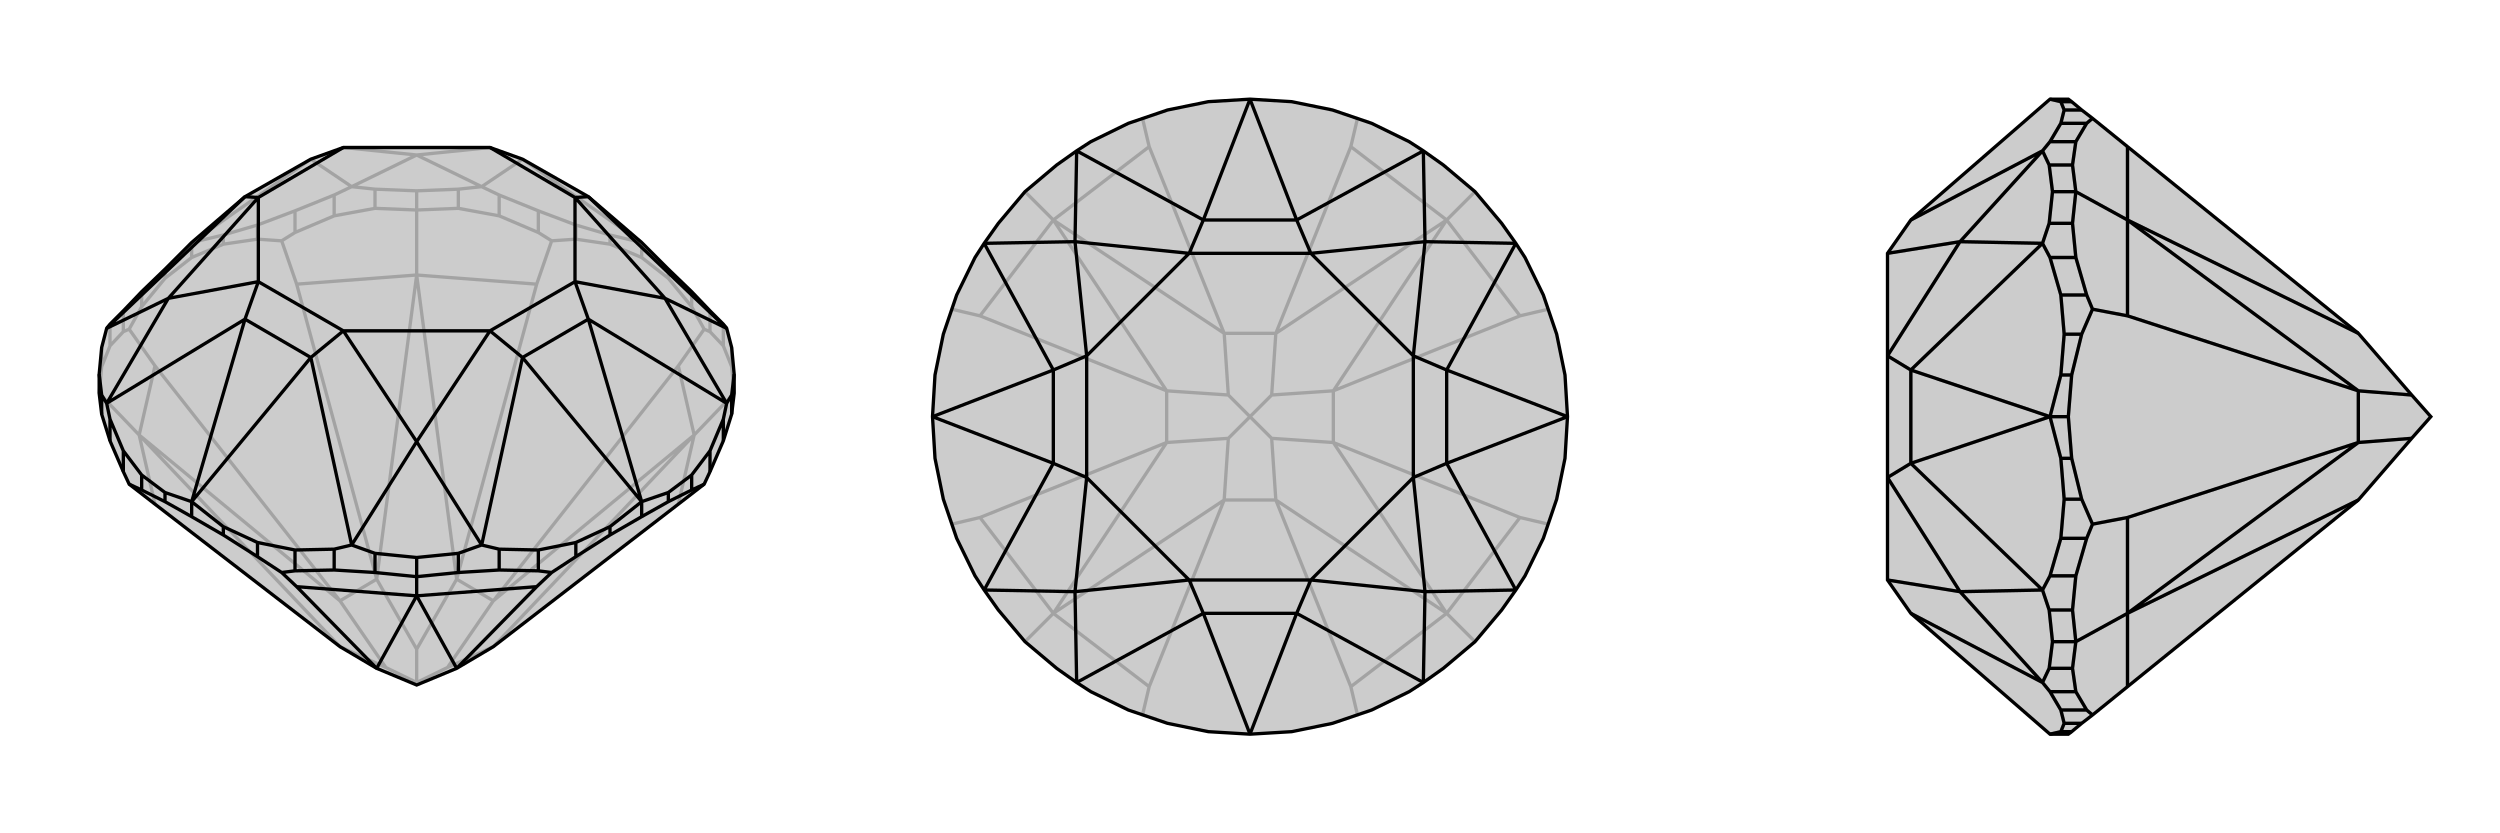 <svg xmlns="http://www.w3.org/2000/svg" viewBox="0 0 3000 1000">
    <g stroke="currentColor" stroke-width="4" fill="none" transform="translate(0 -21)">
        <path fill="currentColor" stroke="none" fill-opacity=".2" d="M122,518L132,550L148,587L155,602L186,626L408,797L452,823L500,843L548,823L592,797L814,626L845,602L852,587L868,550L878,518L881,493L881,470L878,438L872,415L868,410L852,394L830,371L802,344L770,312L706,257L627,212L588,198L412,198L373,212L294,257L230,312L198,344L170,371L148,394L132,410L128,415L122,438L119,470L119,493z" />
<path stroke-opacity=".2" d="M878,461L878,438M868,436L868,410M852,419L852,394M830,389L830,371M802,355L802,344M770,330L770,312M732,314L732,303M691,308L691,291M646,300L646,274M599,280L599,255M550,271L550,248M500,273L500,250M450,271L450,248M401,280L401,255M354,300L354,274M309,308L309,291M268,314L268,303M230,330L230,312M198,355L198,344M170,389L170,371M148,419L148,394M132,436L132,410M122,461L122,438M881,493L878,461M878,461L868,436M868,436L852,419M852,419L845,416M881,493L833,543M646,300L662,310M646,300L599,280M599,280L550,271M550,271L500,273M500,273L450,271M450,271L401,280M401,280L354,300M354,300L338,310M500,273L500,351M148,419L155,416M148,419L132,436M132,436L122,461M119,493L122,461M119,493L167,543M167,543L186,626M833,543L814,626M833,543L814,460M500,351L644,362M500,351L356,362M167,543L186,460M833,543L592,797M833,543L592,742M500,351L548,716M500,351L452,716M167,543L408,797M167,543L408,742M830,389L845,416M830,389L802,355M802,355L770,330M770,330L732,314M732,314L691,308M691,308L662,310M845,416L814,460M662,310L644,362M814,460L592,742M644,362L548,716M309,308L338,310M309,308L268,314M268,314L230,330M230,330L198,355M198,355L170,389M170,389L155,416M338,310L356,362M155,416L186,460M356,362L452,716M186,460L408,742M408,797L463,822M592,797L537,822M500,843L500,840M592,742L537,822M548,716L500,800M592,742L548,716M537,822L500,840M452,716L500,800M408,742L463,822M452,716L408,742M500,840L463,822M500,840L500,800M732,303L770,312M732,303L691,291M691,291L646,274M646,274L599,255M599,255L578,245M401,255L422,245M401,255L354,274M354,274L309,291M309,291L268,303M268,303L230,312M770,312L627,212M230,312L373,212M627,212L578,245M373,212L422,245M550,248L578,245M550,248L500,250M500,250L450,248M450,248L422,245M578,245L500,207M422,245L500,207M588,198L500,207M412,198L500,207" />
<path d="M122,518L132,550L148,587L155,602L186,626L408,797L452,823L500,843L548,823L592,797L814,626L845,602L852,587L868,550L878,518L881,493L881,470L878,438L872,415L868,410L852,394L830,371L802,344L770,312L706,257L627,212L588,198L412,198L373,212L294,257L230,312L198,344L170,371L148,394L132,410L128,415L122,438L119,470L119,493z" />
<path d="M268,663L268,653M309,689L309,672M354,706L354,681M401,705L401,680M450,708L450,685M500,713L500,690M550,708L550,685M599,705L599,680M646,706L646,681M691,689L691,672M732,663L732,653M770,641L770,623M802,623L802,612M830,609L830,591M852,587L852,562M868,550L868,524M878,518L878,495M122,518L122,495M132,550L132,524M148,587L148,562M170,609L170,591M230,641L230,623M198,623L198,612M354,706L338,708M354,706L401,705M401,705L450,708M450,708L500,713M500,713L550,708M550,708L599,705M599,705L646,706M646,706L662,708M500,713L500,736M500,736L356,725M500,736L644,725M500,736L452,823M500,736L548,823M268,663L230,641M268,663L309,689M309,689L338,708M170,609L155,602M170,609L198,623M230,641L198,623M338,708L356,725M356,725L452,823M691,689L662,708M691,689L732,663M732,663L770,641M770,641L802,623M802,623L830,609M830,609L845,602M662,708L644,725M644,725L548,823M802,612L770,623M802,612L830,591M830,591L852,562M852,562L868,524M868,524L872,505M599,680L578,675M599,680L646,681M646,681L691,672M691,672L732,653M732,653L770,623M268,653L230,623M268,653L309,672M309,672L354,681M354,681L401,680M401,680L422,675M132,524L128,505M132,524L148,562M148,562L170,591M170,591L198,612M230,623L198,612M770,623L706,404M770,623L627,450M230,623L373,450M230,623L294,404M706,404L627,450M373,450L294,404M706,257L872,415M706,257L690,258M706,404L872,505M706,404L690,359M627,450L578,675M627,450L588,418M373,450L422,675M373,450L412,418M294,404L128,505M294,404L310,359M294,257L128,415M294,257L310,258M878,495L872,505M878,495L881,470M872,415L798,379M872,505L798,379M450,685L422,675M450,685L500,690M500,690L550,685M550,685L578,675M578,675L500,551M422,675L500,551M119,470L122,495M122,495L128,505M128,505L202,379M128,415L202,379M690,258L798,379M690,359L798,379M588,418L500,551M412,418L500,551M310,359L202,379M310,258L202,379M690,258L588,198M690,359L588,418M412,418L310,359M310,258L412,198M690,258L690,359M588,418L412,418M310,359L310,258" />
    </g>
    <g stroke="currentColor" stroke-width="4" fill="none" transform="translate(1000 0)">
        <path fill="currentColor" stroke="none" fill-opacity=".2" d="M401,132L354,148L309,170L292,181L268,198L230,230L198,268L181,292L170,309L148,354L132,401L122,450L119,500L122,550L132,599L148,646L170,691L181,708L198,732L230,770L268,802L292,819L309,830L354,852L401,868L450,878L500,881L550,878L599,868L646,852L691,830L708,819L732,802L770,770L802,732L819,708L830,691L852,646L868,599L878,550L881,500L878,450L868,401L852,354L830,309L819,292L802,268L770,230L732,198L708,181L691,170L646,148L599,132L550,122L500,119L450,122z" />
<path stroke-opacity=".2" d="M770,770L736,736M770,230L736,264M230,230L264,264M230,770L264,736M264,736L379,824M736,736L621,824M736,736L824,621M736,264L824,379M736,264L621,176M264,264L379,176M264,264L176,379M264,736L176,621M736,736L531,600M736,736L600,531M736,264L600,469M736,264L531,400M264,264L469,400M264,264L400,469M264,736L469,600M264,736L400,531M371,858L379,824M629,858L621,824M379,824L469,600M621,824L531,600M858,629L824,621M858,371L824,379M824,621L600,531M824,379L600,469M629,142L621,176M371,142L379,176M621,176L531,400M379,176L469,400M142,371L176,379M142,629L176,621M176,379L400,469M176,621L400,531M531,600L526,526M469,600L474,526M531,600L469,600M600,531L526,526M600,469L526,474M600,531L600,469M526,526L500,500M531,400L526,474M469,400L474,474M531,400L469,400M526,474L500,500M400,469L474,474M400,531L474,526M400,469L400,531M500,500L474,526M500,500L474,474" />
<path d="M401,132L354,148L309,170L292,181L268,198L230,230L198,268L181,292L170,309L148,354L132,401L122,450L119,500L122,550L132,599L148,646L170,691L181,708L198,732L230,770L268,802L292,819L309,830L354,852L401,868L450,878L500,881L550,878L599,868L646,852L691,830L708,819L732,802L770,770L802,732L819,708L830,691L852,646L868,599L878,550L881,500L878,450L868,401L852,354L830,309L819,292L802,268L770,230L732,198L708,181L691,170L646,148L599,132L550,122L500,119L450,122z" />
<path d="M500,119L444,264M500,119L556,264M881,500L736,444M881,500L736,556M500,881L556,736M500,881L444,736M119,500L264,556M119,500L264,444M444,264L556,264M736,444L736,556M556,736L444,736M264,556L264,444M444,264L292,181M444,264L427,304M556,264L708,181M556,264L573,304M736,444L819,292M736,444L696,427M736,556L819,708M736,556L696,573M556,736L708,819M556,736L573,696M444,736L292,819M444,736L427,696M264,556L181,708M264,556L304,573M264,444L181,292M264,444L304,427M708,181L710,290M819,292L710,290M819,708L710,710M708,819L710,710M292,819L290,710M181,708L290,710M292,181L290,290M181,292L290,290M573,304L710,290M696,427L710,290M696,573L710,710M573,696L710,710M427,696L290,710M304,573L290,710M427,304L290,290M304,427L290,290M573,304L427,304M696,427L696,573M573,696L427,696M304,573L304,427M573,304L696,427M696,573L573,696M427,696L304,573M427,304L304,427" />
    </g>
    <g stroke="currentColor" stroke-width="4" fill="none" transform="translate(2000 0)">
        <path fill="currentColor" stroke="none" fill-opacity=".2" d="M498,868L511,858L553,824L830,600L894,526L917,500L894,474L830,400L553,176L511,142L498,132L486,122L482,119L460,119L293,264L265,304L265,427L265,573L265,696L293,736L460,881L482,881L486,878z" />
<path stroke-opacity=".2" d="M486,122L473,122M498,132L477,132M504,148L473,148M491,170L460,170M487,198L459,198M491,230L463,230M487,268L459,268M491,309L460,309M504,354L473,354M498,401L477,401M486,450L473,450M482,500L460,500M486,550L473,550M498,599L477,599M504,646L473,646M491,691L460,691M487,732L459,732M491,770L463,770M487,802L459,802M491,830L460,830M504,852L473,852M498,868L477,868M486,878L473,878M491,770L487,802M487,802L491,830M491,830L504,852M504,852L511,858M504,148L511,142M504,148L491,170M491,170L487,198M487,198L491,230M491,230L487,268M487,268L491,309M491,309L504,354M504,354L511,371M491,230L553,264M504,646L511,629M504,646L491,691M491,691L487,732M491,770L487,732M491,770L553,736M553,736L553,824M553,264L553,176M553,264L553,379M553,736L553,621M553,264L830,400M553,264L830,469M553,736L830,600M553,736L830,531M498,401L511,371M498,401L486,450M486,450L482,500M482,500L486,550M486,550L498,599M498,599L511,629M511,371L553,379M511,629L553,621M553,379L830,469M553,621L830,531M830,469L894,474M830,531L894,526M830,469L830,531M473,122L460,119M473,122L477,132M477,132L473,148M473,148L460,170M460,170L451,181M460,830L451,819M460,830L473,852M473,852L477,868M477,868L473,878M460,881L473,878M473,550L460,500M473,550L477,599M477,599L473,646M473,646L460,691M460,691L451,708M460,309L451,292M460,309L473,354M473,354L477,401M477,401L473,450M473,450L460,500M460,500L293,556M460,500L293,444M293,556L293,444M293,264L451,181M293,736L451,819M293,556L451,708M293,556L265,573M293,444L451,292M293,444L265,427M459,732L451,708M459,732L463,770M463,770L459,802M459,802L451,819M451,819L352,710M451,708L352,710M459,198L451,181M459,198L463,230M463,230L459,268M459,268L451,292M451,181L352,290M451,292L352,290M265,696L352,710M265,573L352,710M265,304L352,290M265,427L352,290" />
<path d="M498,868L511,858L553,824L830,600L894,526L917,500L894,474L830,400L553,176L511,142L498,132L486,122L482,119L460,119L293,264L265,304L265,427L265,573L265,696L293,736L460,881L482,881L486,878z" />
<path d="M486,878L473,878M498,868L477,868M504,852L473,852M491,830L460,830M487,802L459,802M491,770L463,770M487,732L459,732M491,691L460,691M504,646L473,646M498,599L477,599M486,550L473,550M482,500L460,500M486,450L473,450M498,401L477,401M504,354L473,354M491,309L460,309M487,268L459,268M491,230L463,230M487,198L459,198M491,170L460,170M504,148L473,148M498,132L477,132M486,122L473,122M504,852L511,858M504,852L491,830M491,830L487,802M487,802L491,770M491,770L487,732M487,732L491,691M491,691L504,646M504,646L511,629M491,770L553,736M504,354L511,371M504,354L491,309M491,309L487,268M487,268L491,230M491,230L487,198M487,198L491,170M491,170L504,148M504,148L511,142M491,230L553,264M553,736L553,824M553,736L553,621M553,264L553,379M553,264L553,176M553,736L830,600M553,736L830,531M553,264L830,469M553,264L830,400M498,599L511,629M498,599L486,550M486,550L482,500M482,500L486,450M486,450L498,401M498,401L511,371M511,629L553,621M511,371L553,379M553,621L830,531M553,379L830,469M830,531L894,526M830,469L894,474M830,531L830,469M460,170L451,181M460,170L473,148M473,148L477,132M477,132L473,122M473,122L460,119M473,450L460,500M473,450L477,401M477,401L473,354M473,354L460,309M460,309L451,292M460,691L451,708M460,691L473,646M473,646L477,599M477,599L473,550M473,550L460,500M473,878L460,881M473,878L477,868M477,868L473,852M473,852L460,830M460,830L451,819M460,500L293,444M460,500L293,556M293,444L293,556M293,264L451,181M293,444L451,292M293,444L265,427M293,556L451,708M293,556L265,573M293,736L451,819M459,268L451,292M459,268L463,230M463,230L459,198M459,198L451,181M451,181L352,290M451,292L352,290M459,802L451,819M459,802L463,770M463,770L459,732M459,732L451,708M451,708L352,710M451,819L352,710M265,304L352,290M265,427L352,290M265,573L352,710M265,696L352,710" />
    </g>
</svg>